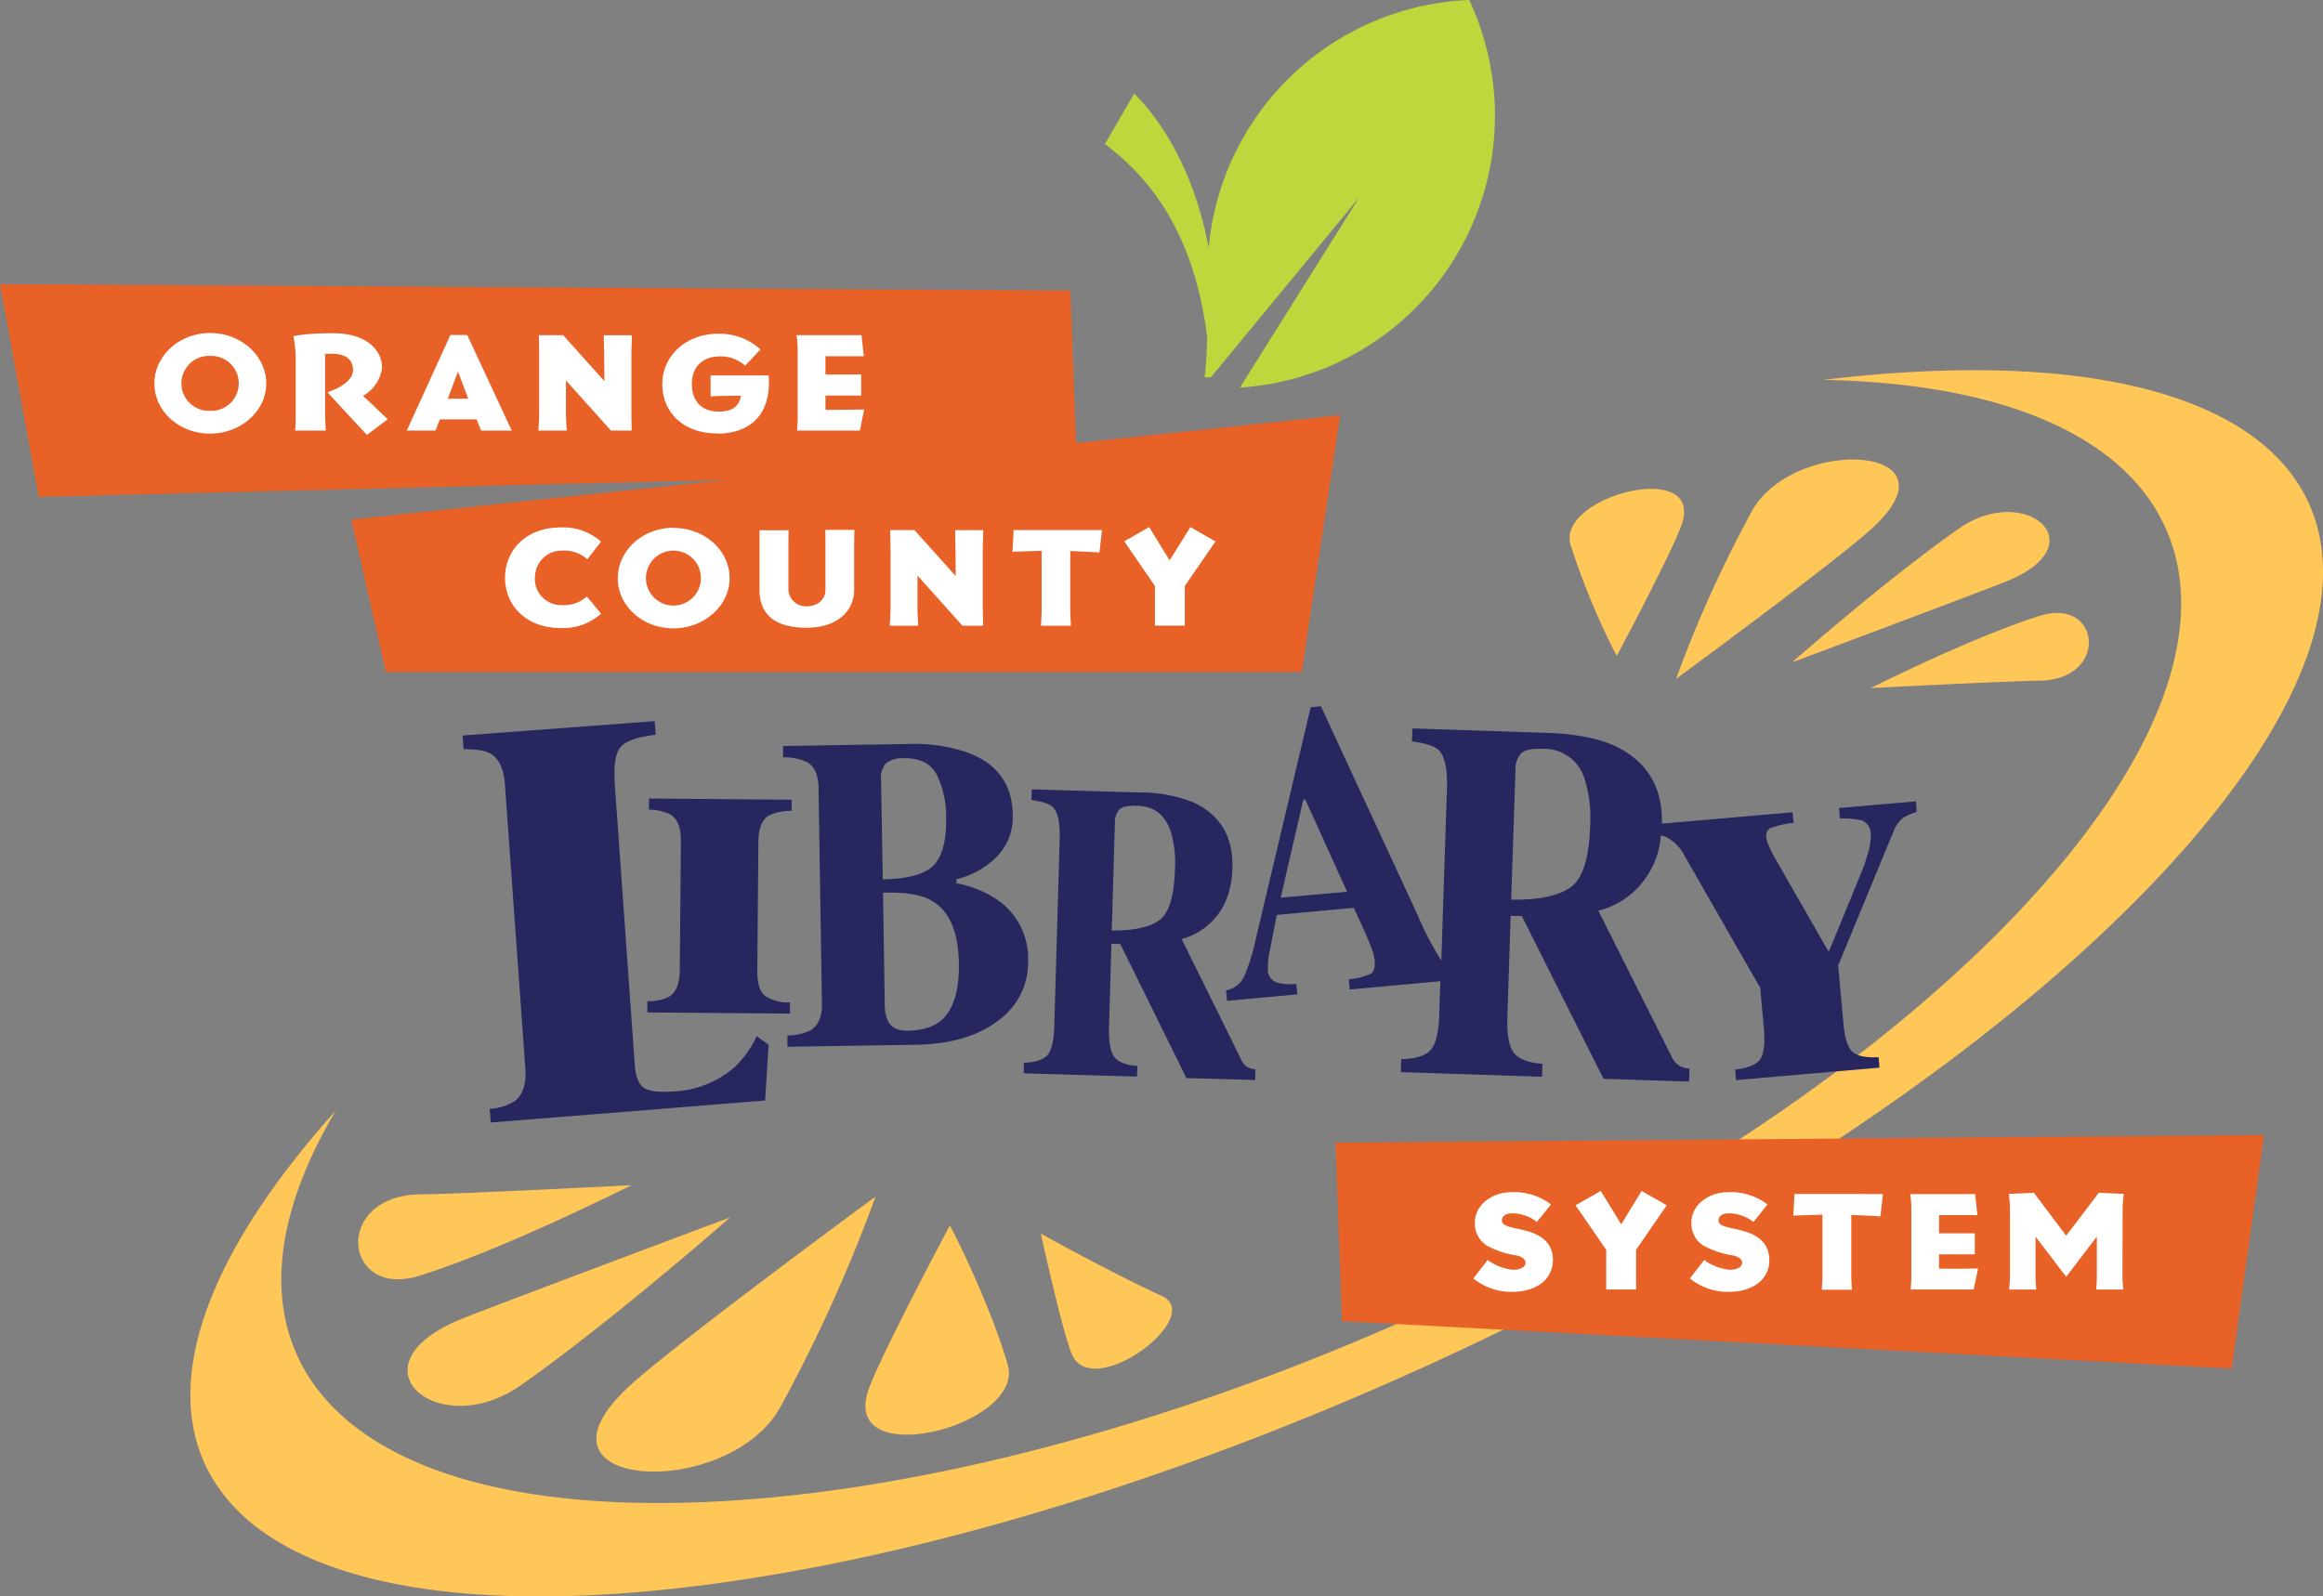 <svg id="Layer_1" data-name="Layer 1" xmlns="http://www.w3.org/2000/svg" viewBox="0 0 454.81 312.58"><rect x="0" y="0" width="454.81" height="312.58" fill="#808080" stroke="none"/><defs><style>.cls-1{fill:#ffc758;}.cls-2{fill:#27265f;}.cls-3{fill:#e86127;}.cls-4{fill:#fff;}.cls-5{fill:#bed73d;}</style></defs><path class="cls-1" d="M450.2,240c-58.78,64.93-186.83,128.35-286,141.65-98.76,13.24-131.63-28.23-73.85-92.71C62.4,336,90.23,368.75,162.9,365.61c85.61-3.7,201-55.85,257.75-116.49,53.72-57.39,35.61-101.8-39.07-103.25C477.22,134.43,508.08,176,450.2,240ZM177.39,347A299,299,0,0,0,196,305.81S156.39,334.94,147.73,343C125.65,363.36,167.12,365.5,177.39,347Zm44.49-8.33c-3.89-13.13-11.31-27.22-11.31-27.22S196.49,337.81,194.51,344C189.48,359.87,225.4,350.6,221.88,338.7ZM252,325.24c-9.6-4.37-23.63-12.19-23.63-12.19s4.5,20.58,6.25,24C239.08,345.64,260.75,329.19,252,325.24ZM126.62,342.72c17.91-12.6,40.91-32.83,40.91-32.83s-43.22,16.18-52.24,19.74C92.29,338.74,110.35,354.17,126.62,342.72Zm-20-21.39c16.42-5.07,41.59-17.75,41.59-17.75s-34.29,1.76-41.13,1.79C89.67,305.45,91.72,325.93,106.64,321.33ZM391.26,174.81c17.62-16.29-15.47-18-23.66-3.26a241.22,241.22,0,0,0-14.86,32.88S384.35,181.2,391.26,174.81Zm-50.14,25.12s11.23-21,12.81-26c4-12.64-24.64-5.25-21.84,4.26A142.21,142.21,0,0,0,341.12,199.93Zm67-24.94c-14.29,10-32.65,26.19-32.65,26.19s34.49-12.89,41.69-15.74C435.5,178.16,421.09,165.86,408.11,175Zm15.57,29.8c13.91-.06,12.27-16.41.37-12.74-13.1,4.06-33.19,14.17-33.19,14.17S418.23,204.82,423.68,204.79Z" transform="translate(-24.59 -71.48)"/><path class="cls-2" d="M173.07,236.25l-.21,25.46q0,3.59,1.56,4.82a8,8,0,0,0,4.83,1.24l0,2.2-27.92-.23,0-2.21a8.77,8.77,0,0,0,4.23-.84q2.08-1.31,2.12-5.12l.22-25.46c0-2.51-.64-4.2-1.95-5.07a9.31,9.31,0,0,0-4.3-1v-2.19l27.93.24,0,2.18a10.33,10.33,0,0,0-4.43.89C173.78,232,173.1,233.7,173.07,236.25Zm52.81,23.25a14,14,0,0,1-5.83,11.82c-4,3.06-9.31,4.63-16,4.75l-25.29.4,0-2.22a10.38,10.38,0,0,0,4.51-1c1.54-.94,2.28-2.66,2.24-5.19l-.66-42.3q-.06-3.78-2.27-5.05a11,11,0,0,0-4.68-.93l0-2.21,24.27-.39a32.47,32.47,0,0,1,11.69,1.61q8.83,3.21,9,12.1a11,11,0,0,1-3.39,8.63,16.59,16.59,0,0,1-7.62,4.14v.79a21.06,21.06,0,0,1,7.65,3A13.9,13.9,0,0,1,225.88,259.5Zm-28.46-15.82q7.49-.12,10-2.78c1.68-1.78,2.49-4.89,2.41-9.35a18.79,18.79,0,0,0-1.8-8.3c-1.16-2.24-3.32-3.34-6.47-3.28a5.21,5.21,0,0,0-3.53,1,4.35,4.35,0,0,0-.94,3.28Zm14.91,16.51q-.15-9.31-5.27-12.29c-2-1.22-5.23-1.75-9.59-1.6l.34,21.85a7.64,7.64,0,0,0,.69,3.37c.66,1.23,1.93,1.84,3.79,1.8,3.77-.05,6.4-1.22,7.9-3.49S212.39,264.34,212.33,260.19Zm56.49,20.27a4.52,4.52,0,0,0,1.56.43l-.06,2.09-13.45-.38-12.94-26.25-1.74-.05-.47,16.19c-.08,2.91.25,4.9,1,5.92s2.26,1.65,4.55,1.82l-.07,2.08L225,281.67l.05-2.07c2.22-.08,3.74-.56,4.58-1.46s1.3-2.88,1.38-5.95l1.05-36.31q.13-4.78-1.26-6.28c-.61-.66-2-1.14-4.27-1.45l.06-2.09,21.15.61a27.73,27.73,0,0,1,10.63,2q7.75,3.7,7.51,12.75-.21,6.69-3.94,10.43a12.72,12.72,0,0,1-6,3.51l11.73,23.77A3,3,0,0,0,268.82,280.46Zm-14.2-38.69a21.15,21.15,0,0,0-.86-7.59c-1.12-3.19-3.28-4.82-6.5-4.91-1.77-.05-2.93.18-3.49.72a3.77,3.77,0,0,0-.9,2.7l-.61,21c4.3.05,7.41-.63,9.3-2S254.47,247,254.62,241.77Zm145.21-11.28a12,12,0,0,0-2.52,1.06,6,6,0,0,0-1.9,2.51l-10.93,26.48,1,11.09c.27,3.1.88,5.07,1.84,5.87s2.65,1.15,5.07,1l.18,2.06L364.49,283l-.18-2.07q3.76-.43,4.88-2t.74-6l-.71-8-14.89-26a8.25,8.25,0,0,0-3.41-3.47,5.58,5.58,0,0,0-1.16-.37A16.6,16.6,0,0,1,345,245.58a15.88,15.88,0,0,1-7.48,4.23L352,278.65a3.92,3.92,0,0,0,1.44,1.59,5.62,5.62,0,0,0,1.94.52l-.09,2.53-16.75-.55-16-31.85-2.18-.07-.64,19.59c-.12,3.53.29,5.93,1.21,7.18s2.81,2,5.65,2.22l-.09,2.53-27.64-.91.08-2.52c2.75-.08,4.65-.65,5.7-1.73s1.64-3.48,1.75-7.2l.21-6.35-17.74,1.63-.2-2a13,13,0,0,0,4.29-1.07c.65-.4.91-1.31.79-2.7a12.48,12.48,0,0,0-.8-2.82c-.3-.75-.67-1.65-1.12-2.68l-2.16-4.73-15.08,1.39q-1,5-1.26,6.47a17.52,17.52,0,0,0-.49,4.59A2.67,2.67,0,0,0,275,264a10.71,10.71,0,0,0,3.4.16l.19,2.05-13.76,1.27-.19-2.05a4.93,4.93,0,0,0,3.66-3,40.52,40.52,0,0,0,2.14-7l10.77-45.47,2-.17,18.95,40.93a58.85,58.85,0,0,0,4.62,8.86h0l1.1-33.51c.13-3.87-.38-6.42-1.54-7.62-.76-.81-2.54-1.41-5.31-1.79l.08-2.53,26.34.87q8.21.27,13.23,2.52c6.37,3,9.45,8.08,9.29,15.25l25.59-2.22.17,2.07a18.52,18.52,0,0,0-4.45,1,1.59,1.59,0,0,0-.87,1.75,5.44,5.44,0,0,0,.27,1.21c.16.42.5,1.18,1.05,2.29l10.77,18.79.22,0,6.17-15a28.57,28.57,0,0,0,1.19-3.35,13.16,13.16,0,0,0,.79-4.4,2.89,2.89,0,0,0-1.67-2.74,15.39,15.39,0,0,0-4.38-.39l-.18-2.06,15.08-1.31ZM288.34,246.12l-8.19-18.06-.39,0-4.42,19.21Zm46.52-22a8.24,8.24,0,0,0-8.09-6c-2.19-.07-3.64.21-4.34.86a4.5,4.5,0,0,0-1.13,3.27l-.84,25.41q8,.12,11.58-2.39t3.87-12A25,25,0,0,0,334.86,224.11Zm-166,55.94a19.43,19.43,0,0,1-12.38,5.15c-2.85.21-4.78,0-5.81-.69s-1.63-2.2-1.8-4.53L145,225.7q-.47-6.27,1.15-8c1.08-1.16,3.36-1.93,6.81-2.33l-.2-2.67-37.6,2.82.21,2.67c2.46,0,4.18.26,5.17.83,1.69.93,2.67,2.92,2.9,6l4,55.62c.23,3.09-.47,5.24-2.08,6.47a10.14,10.14,0,0,1-4.89,1.51l.2,2.68L174.38,287l.7-10.92-2.34-1.7A19.66,19.66,0,0,1,168.84,280.05Z" transform="translate(-24.59 -71.48)"/><path class="cls-3" d="M467.85,293.76l-6.33,45.74-174.18-9.3-1.27-34.95ZM235.24,158.25l-1.07-29.86L24.59,127.13l7.58,41.66L167,165.44l-73.63,7.77,6.77,29.88H279.44l7.53-50.3Z" transform="translate(-24.59 -71.48)"/><path class="cls-4" d="M65.72,136.69c-6,0-10.9,4.44-10.9,9.9s4.89,9.81,10.9,9.81,11-4.42,11-9.81S71.83,136.69,65.72,136.69Zm0,15.24a5.38,5.38,0,1,1,0-10.75,5.38,5.38,0,1,1,0,10.75ZM95.66,149c.24.19,4.84,4.58,4.84,4.58l-4.07,3.07s-7.46-8-7.72-8.37c0,0,5-1.47,5-4.36-.06-3.68-4.43-3.2-5.47-3.1v11.63c0,.83.12,3.34.12,3.34h-6a25.78,25.78,0,0,0,.12-3.2V141a24.56,24.56,0,0,0-.45-3.66c.24-.08,2.44-.61,7.82-.6,7.46,0,9.83,4.28,9.5,7.09A7.41,7.41,0,0,1,95.66,149Zm20.41-11.92h-3.3l-8.53,18.71h5.61l.87-2.19h7.18l.87,2.19h6Zm-3.81,12.48,2-5.32,2,5.32Zm36,6.23H144.2l-8.8-9.8v6.67c0,.92.15,3.13.15,3.13H130s.15-2.21.15-3.13V140.6c0-1.18-.06-2.72-.06-3.48h4.76l8.08,9-.06-5.64s-.06-2.28-.06-3.35h5.49c0,.78-.09,3.24-.09,3.24s0,11.34,0,12.18Zm16.79.57c-6.92,0-10.79-4.31-10.79-9.7s4.55-9.79,10.85-9.82a11.9,11.9,0,0,1,8.37,3.07l-3,3.19a7.17,7.17,0,0,0-5.17-1.82c-3.38.09-5.34,2.24-5.26,5.56s2,5.26,5.29,5.24c3.57,0,4.13-2,4.31-3.1,0,0-4.72,0-5.94.13V145h11.37C175.71,153.3,170.78,156.4,165.05,156.4Zm26-4.65,2.73-.05-.83,4.13H180.64c0-.1.12-1.7.12-2V139.8a21.11,21.11,0,0,0-.21-2.68h12.71l.45,4.12H186.2v3.58h7v4.12h-7v2.81Zm-61.75,32.9a5.16,5.16,0,0,0,5.2,5.37,6.79,6.79,0,0,0,5-1.69l2.77,3.37a11.11,11.11,0,0,1-7.87,2.81c-6.83,0-10.93-4.43-10.93-9.83s4.1-9.9,10.93-9.87a11.09,11.09,0,0,1,7.87,2.78L139.59,181a6.92,6.92,0,0,0-5-1.69A5.18,5.18,0,0,0,129.35,184.65Zm27.14-9.78c-6,0-10.9,4.43-10.9,9.89s4.9,9.81,10.9,9.81,11-4.41,11-9.81S162.61,174.87,156.49,174.87Zm0,15.24a5.38,5.38,0,1,1,0-10.76,5.38,5.38,0,1,1,0,10.76Zm29.68-14.82h5.76s-.06,1.93-.06,2.89V187c0,4.12-3.3,7.41-9.3,7.41-7,0-9.23-3.29-9.23-7.41v-8.79c0-1,0-2.89,0-2.89H179s-.05,1.93-.05,2.89V187a3.43,3.43,0,0,0,3.59,3.21c2.23,0,3.66-1.44,3.66-3.21v-8.79C186.23,177.22,186.17,175.29,186.17,175.29ZM217,178.52s0,11.34,0,12.2l.08,3.29h-4.06l-8.8-9.82v6.69c0,.9.15,3.13.15,3.13h-5.58s.15-2.23.15-3.13V178.77c0-1.18-.06-2.73-.06-3.48h4.75l8.08,9-.06-5.65s-.05-2.27-.05-3.34h5.48C217.11,176.07,217,178.52,217,178.52Zm19.75-3.23c1.34,0,3.6,0,3.6,0l-.51,4.39c-1.21-.11-5.71-.3-5.71-.3V191.2c0,.79.13,2.81.13,2.81H228.4s.12-2,.12-2.81V179.35s-5,.14-5.7.19l.23-4.25h13.73Zm20.91-.59,4.9,2.81-6,8.72V194h-5.85v-7.78l-6-8.72,4.87-2.81,4,6.53Zm70.95,143.61c0,3.21-2.53,6-7.64,6.15a11.85,11.85,0,0,1-7.93-2.62l2.82-3.62a9.77,9.77,0,0,0,5.08,1.92c3.09-.09,3-2.44.42-2.82a17.82,17.82,0,0,1-5.64-1.9,5.12,5.12,0,0,1-2.38-4.47c0-3.54,3.33-5.93,7-6a11.9,11.9,0,0,1,7.91,2.4l-2.76,3.42a8,8,0,0,0-4.28-1.66c-1.67-.13-2.47.41-2.56,1.24s.69,1.22,2.23,1.58C323.83,312.56,328.64,313.31,328.64,318.31ZM346,304.7l4.91,2.81-6,8.72V324h-5.85v-7.77l-6-8.72L338,304.7l4,6.53ZM371,318.31c0,3.21-2.52,6-7.63,6.15a11.85,11.85,0,0,1-7.93-2.62l2.82-3.62a9.77,9.77,0,0,0,5.08,1.92c3.09-.09,3-2.44.42-2.82a18,18,0,0,1-5.65-1.9,5.11,5.11,0,0,1-2.37-4.47c0-3.54,3.32-5.93,7-6a11.92,11.92,0,0,1,7.91,2.4l-2.76,3.42a8.05,8.05,0,0,0-4.29-1.66c-1.66-.13-2.46.41-2.55,1.24s.69,1.22,2.23,1.58C366.18,312.56,371,313.31,371,318.31Zm18.65-13c1.35,0,3.6,0,3.6,0l-.5,4.38c-1.22-.1-5.71-.29-5.71-.29v11.84c0,.81.13,2.81.13,2.81h-5.89s.12-2,.12-2.81V309.35s-5,.14-5.7.19l.23-4.25h13.72Zm19.49,14.62,2.73-.05L411,324H398.68c0-.11.12-1.71.12-2V308a21.1,21.1,0,0,0-.21-2.67H411.3l.44,4.11h-7.51V313h7v4.11h-7v2.81Zm31,1.63c0,1,.18,2.46.18,2.46H435s.12-1.52.12-2.51v-7.86l-6,7.86-6-7.86v7.91c0,1,.15,2.46.15,2.46h-5.32s.16-1.92.16-2.46V308.28a25.25,25.25,0,0,0-.22-3l4.91-.21,6.32,8.39,6.38-8.39,4.91.21a20.27,20.27,0,0,0-.24,3Z" transform="translate(-24.59 -71.48)"/><path class="cls-5" d="M312.23,71.48a53.38,53.38,0,0,0-51,48.56c-3.85-20.87-14.6-30.2-14.6-30.2l-5.71,9.84c9.27,7,17.42,17.77,20,37.6,0,4.18-.48,8.1-.48,8.1l1.22,0,29.06-35.27-23.37,37.27a53.36,53.36,0,0,0,44.87-75.94Z" transform="translate(-24.59 -71.48)"/></svg>